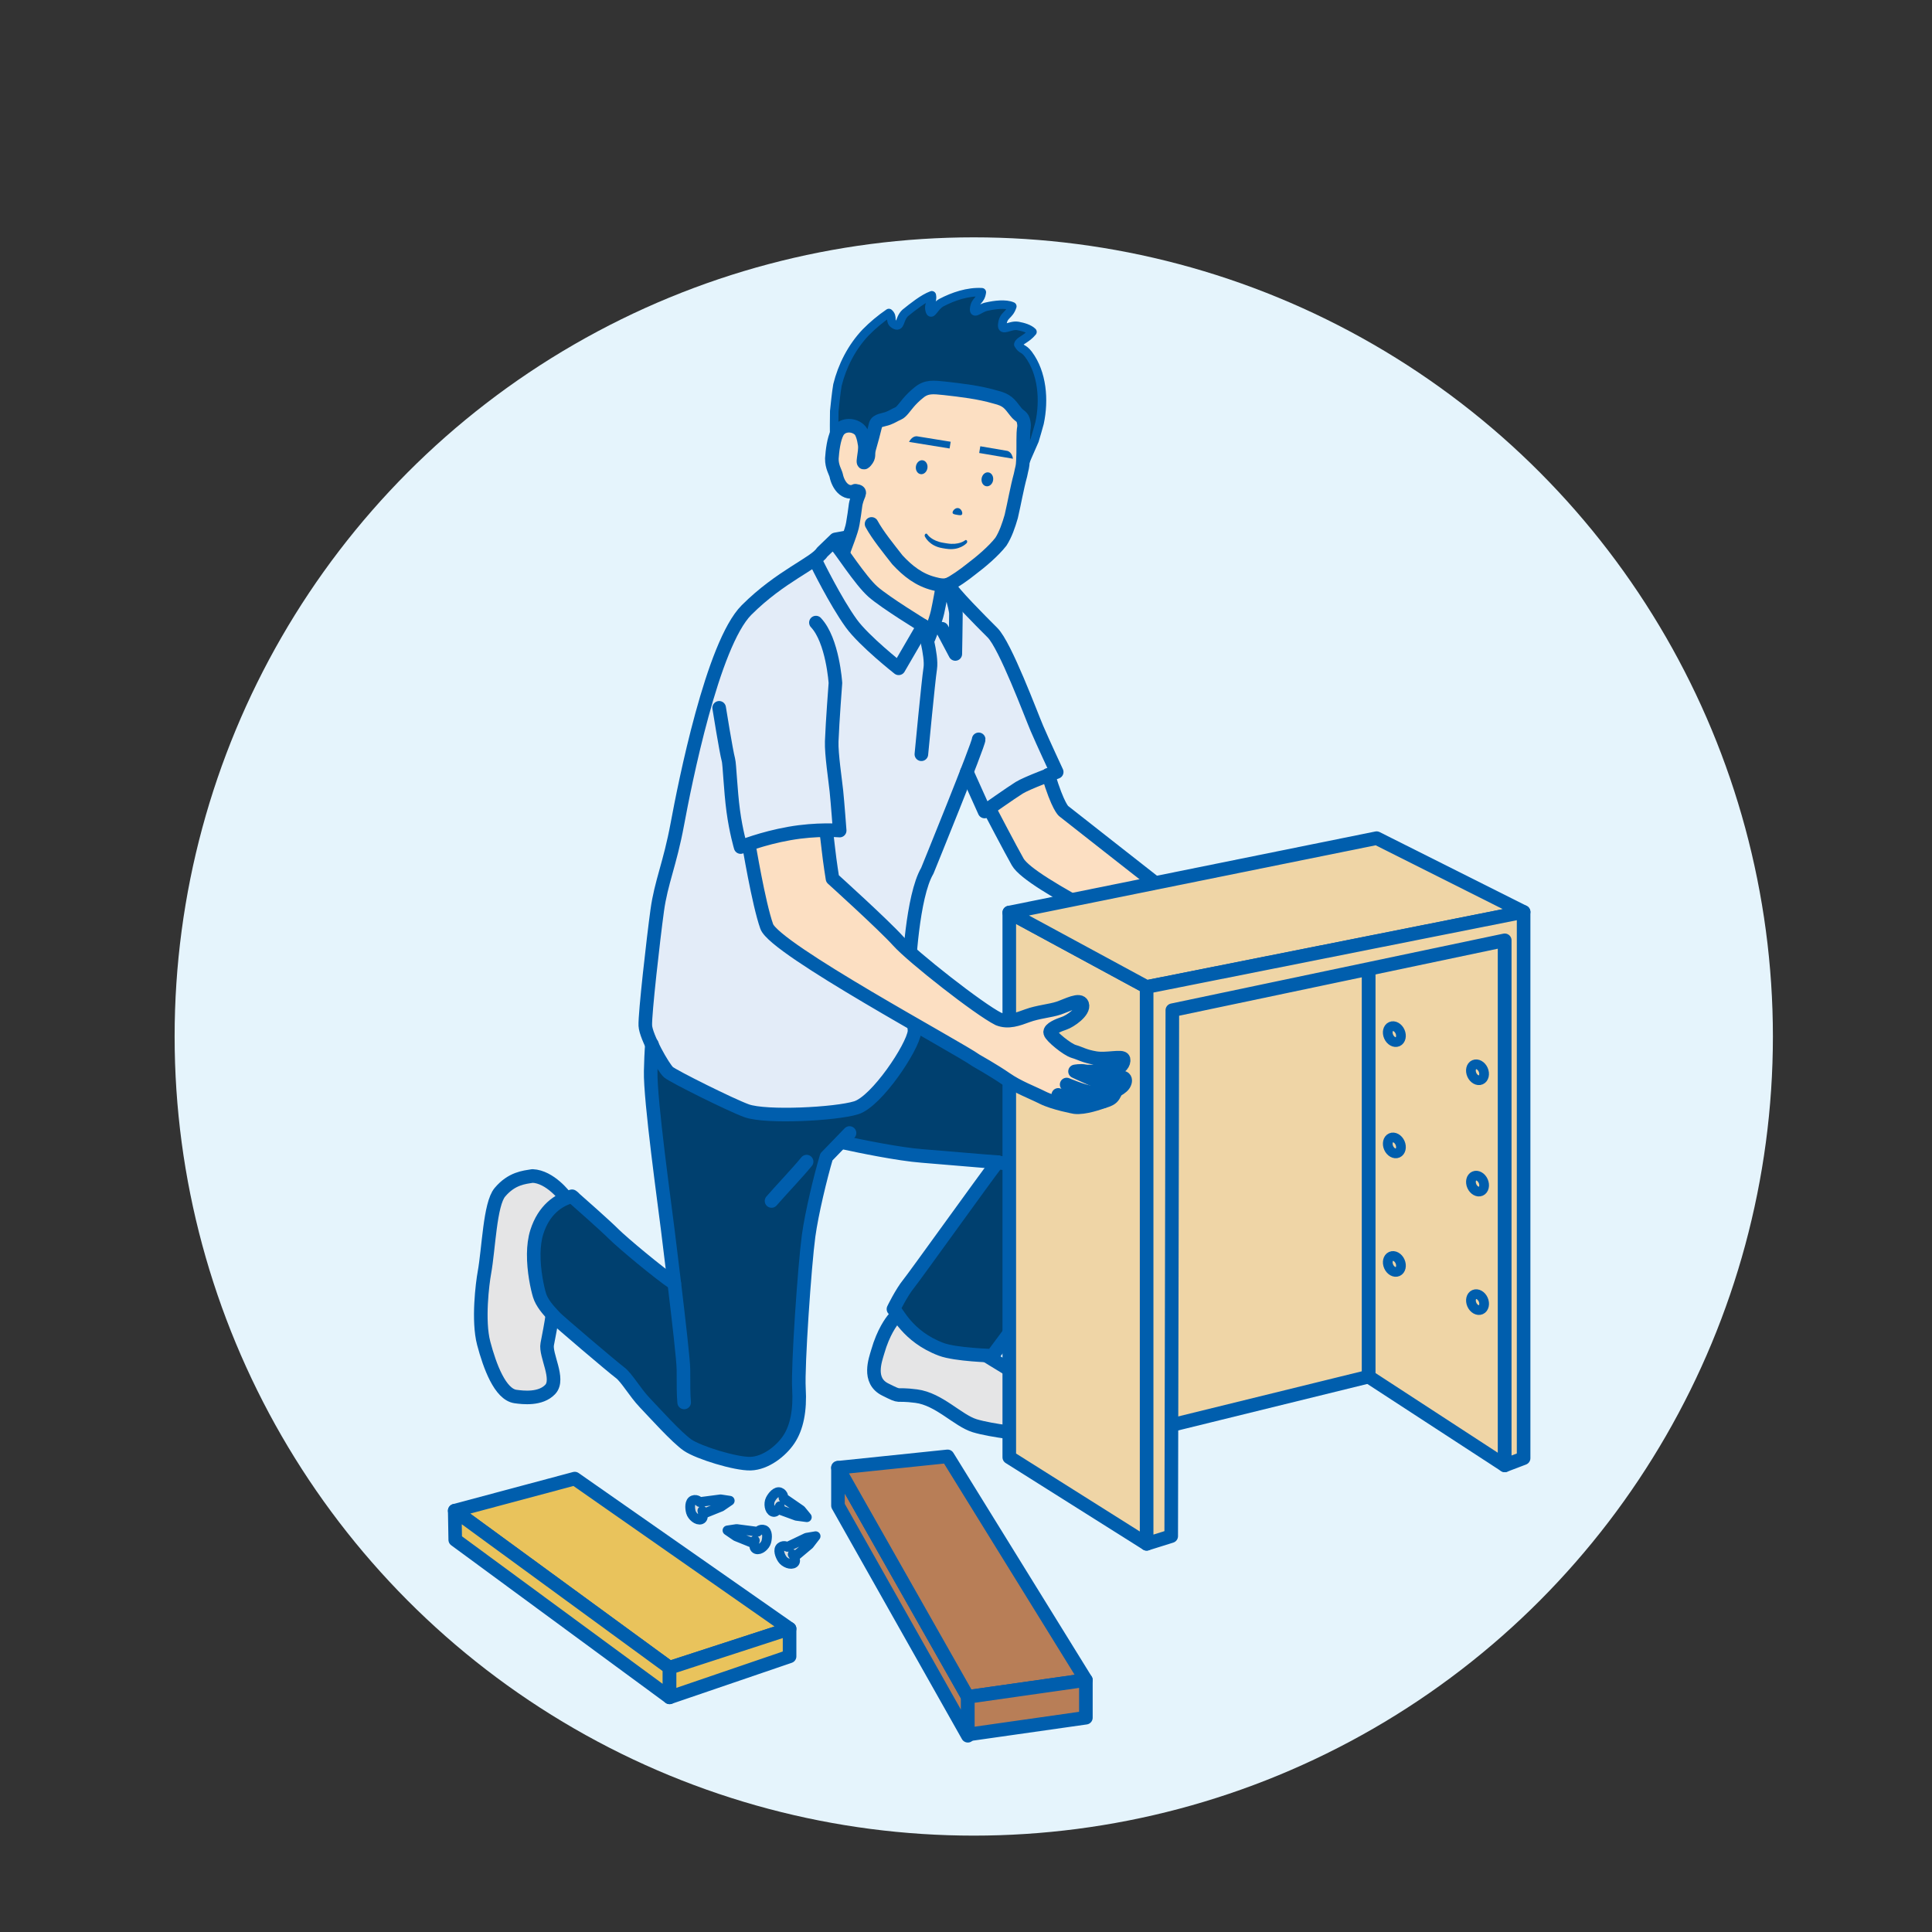 <?xml version="1.0" encoding="UTF-8"?>
<svg id="_レイヤー_1" data-name="レイヤー 1" xmlns="http://www.w3.org/2000/svg" viewBox="0 0 600 600">
  <rect x="0" y="0" width="600" height="600" fill="#333333" stroke="none"/>
  <defs>
    <style>
      .cls-1 {
        fill: #e9c35c;
      }

      .cls-1, .cls-2, .cls-3, .cls-4, .cls-5, .cls-6, .cls-7, .cls-8, .cls-9, .cls-10 {
        stroke: #005ead;
        stroke-linecap: round;
        stroke-linejoin: round;
      }

      .cls-1, .cls-2, .cls-3, .cls-4, .cls-8, .cls-9, .cls-10 {
        stroke-width: 4.22px;
      }

      .cls-2, .cls-11 {
        fill: #e3ecf8;
      }

      .cls-12 {
        fill: #00406e;
      }

      .cls-3 {
        fill: #efd5a6;
      }

      .cls-13, .cls-4 {
        fill: #fcdfc2;
      }

      .cls-14 {
        fill: #e5f4fc;
      }

      .cls-5, .cls-6, .cls-9 {
        fill: none;
      }

      .cls-5, .cls-7 {
        stroke-width: 3.02px;
      }

      .cls-15 {
        fill: #005ead;
      }

      .cls-6 {
        stroke-width: 2.65px;
      }

      .cls-7 {
        fill: #dbdedf;
      }

      .cls-8 {
        fill: #e5e5e6;
      }

      .cls-10 {
        fill: #b87e57;
      }

      .cls-16 {
        fill: #00406f;
      }
    </style>
  </defs>
  <circle class="cls-14" cx="302.41" cy="321.89" r="248.18"/>
  <g>
    <path class="cls-8" d="m175.49,371.65s-4.6-6.21-10.12-6.44c-2.53.42-6.44.69-10.12,5.06-3.12,3.7-3.45,17.48-4.83,25.08-.56,3.08-2.07,14.76-.19,21.85,1.88,7.09,5.09,15.83,9.86,16.5,2.28.32,7.82.99,10.81-2.23,2.99-3.22-1.62-10.62-.95-14.05.51-2.66,1.29-6.57,1.62-9.18"/>
    <path class="cls-8" d="m282.41,402.98c-1.4,1.53-3.76,5.28-4.76,6.45-.85.99-3.33,4.3-5.06,10.35-.7,2.45-3.22,8.97,2.3,11.73,5.52,2.76,2.53,1.15,9.66,2.07,7.13.92,12.88,7.59,18.17,9.2,5.29,1.61,15.36,2.56,19.76,3.35,4.4.79,14.52-3.58,12.24-7.6,0,0-3.03-5.39-10.09-6.77-1.4-.27-19.06-11.23-19.06-11.23-.39-.49-.75-.98-1.07-1.47l-1.34-3.88"/>
    <path class="cls-13" d="m265.13,160.23l-3.07,10.97s5.9,9.59,7.21,10.74c1.3,1.15,15.26,10.81,15.26,10.81l2.91,2.22.46,3.3,2.3-4.83,2.22-9.74,1.07-4.75-18.71-20.63-6.44-.61-3.22,2.53Z"/>
    <path class="cls-12" d="m316.87,147.33c.24-.98.7-2.23,1.26-3.57.49-1.17,1.17-2.34,1.67-3.46.67-1.5,1.13-2.85,1.32-3.59.81-2.69.86-2.67,1.62-5.38.3-1.55.64-2.99.75-4.37.13-1.59.09-3.08.02-4.45-.08-1.61-.25-3.08-.54-4.41-.35-1.6-.77-3.04-1.31-4.26-.69-1.56-1.63-2.74-2.39-3.74-1.66-2.16-2.02-1.18-3.13-3.1.3-1.18,2.6-1.61,4.52-3.94-1-.99-2.81-1.57-4.52-1.87-2.46-.44-5.14,2.02-4.88-.41.34-3.2,1.97-2.66,2.97-5.71-.97-.43-2.33-.48-3.83-.41-1.31.06-2.7.16-3.92.38-2.16.38-4.12,2.83-3.93.87.28-2.8,1.94-2.39,2.32-5.18-1.46-.07-2.99-.02-4.38.24-1.46.28-2.86.73-4.15,1.22-1.47.56-2.78,1.24-3.91,1.85-2.24,1.21-3.25,4.4-3.74,2.3-.53-2.27,1.12-2.37.69-4.66-1.36.42-2.86,1.35-4.32,2.41-1.35.98-2.71,2.07-3.84,3.11-2.04,1.89-1.38,4.85-3.49,3.55-1.67-1.03-.16-2.32-1.64-3.61-1.38.89-2.65,1.87-3.8,2.82-1.27,1.05-2.32,2.19-3.34,3.28-1.13,1.2-2.25,2.3-3.12,3.51-.97,1.35-1.71,2.74-2.39,4.04-.79,1.5-1.33,2.97-1.82,4.31-.62,1.69-1.04,3.21-1.33,4.48s-.64,2.57-.81,4c-.16,1.34-.33,2.72-.42,4.07-.09,1.44-.1,2.84-.12,4.09-.03,1.75.04,3.23.1,4.11,1.54,1.82,1.78,1.59,3.5,3.24,1.72,1.65,1.69,1.69,3.41,3.34,1.73,1.65,1.65,1.73,3.37,3.39,1.73,1.65,1.4,2.15,3.56,3.17,1.91.9,2.07.31,4.17.45,2.1.15,2.1.14,4.2.29,2.1.15,2.11.02,4.21.17,2.1.15,2.09.24,4.2.39s2.1.18,4.2.32c2.1.15,2.11-.01,4.21.13,2.1.15,2.09.32,4.19.47s2.11.01,4.22.16c2.1.15,2.14.73,4.18.22,1.83-.46,1.59-.96,3.18-1.98s1.62-.99,3-2.28Z"/>
    <path class="cls-16" d="m167.54,402.24s-3.02-12.49-1.64-16.48c1.38-3.99,2.61-9.51,5.67-11.2,3.07-1.69,6.44-2.76,6.44-2.76l23.16,20.24,7.98,6.13-3.83-34.2s-2.91-28.37-3.37-30.21c-.46-1.84.15-9.51.15-9.51,0,0,5.06,8.59,9.97,11.35,4.91,2.76,14.88,8.9,21.62,9.82,6.75.92,30.37.46,33.59-1.53,3.22-1.99,12.42-14.26,14.42-17.64,1.99-3.37,3.68-11.04,3.68-11.04l57.21,17.64s10.58,6.13,12.27,7.82c1.69,1.69,6.44,8.44,6.59,12.27.15,3.83-3.99,8.13-5.06,9.97-1.07,1.84-7.05,8.9-11.2,12.27-4.14,3.37-16.26,17.48-16.26,17.48l-17.79,24.23-2.76,3.99s-12.58-.15-15.95-1.53c-3.37-1.38-10.58-6.29-11.81-7.82-1.23-1.53-3.22-5.21-3.22-5.21l16.41-23.93,16.1-21.16-38.65-4.14-9.82-2.3-4.91,4.29s-5.37,24.69-5.83,28.07c-.46,3.37-2.92,36.01-2.76,40.03.16,4.02.31,16.87-3.22,20.4-3.53,3.53-8.9,7.82-14.26,6.75-5.37-1.07-17.18-3.99-20.7-7.82-3.53-3.83-14.36-16.28-15.8-18.25-1.44-1.97-17.48-15.03-17.48-15.03l-8.94-10.97Z"/>
    <path class="cls-11" d="m264.36,344.5s-11.96,1.69-16.72,1.84c-4.75.15-15.34-.31-19.17-2.3-3.83-1.99-20.86-11.04-20.86-11.04,0,0-6.9-10.89-7.21-13.34-.31-2.45,2.45-26.38,2.45-26.38,0,0,3.22-20.4,3.83-23.16.61-2.76,7.67-33.28,7.67-33.28,0,0,9.2-35.27,11.04-38.65,1.84-3.37,7.51-10.28,8.9-11.2,1.38-.92,16.56-11.81,16.56-11.81l5.83-4.6,2.76-3.22,3.99-.31-1.38,4.14,7.21,10.74,16.72,12.27,1.92,4.06,3.14-6.98,1.53-9.51h2.3l6.29,7.05s8.13,9.2,9.82,11.5c1.69,2.3,11.81,27.3,11.81,27.3l4.75,12.12-13.04,6.13-8.44,5.67-6.13-11.81s-11.5,27.76-12.27,31.29c-.77,3.53-4.6,15.95-4.6,15.95l-.15,16.72.77,17.02-4.91,11.2-8.13,9.82-6.29,2.76Z"/>
    <path class="cls-4" d="m325.56,240.6c3.02,10.08,4.78,11.3,4.78,11.3,0,0,26.11,20.52,30.65,24.05,4.54,3.53,36.4,12.75,36.4,12.75l-18.65,12.1s-24.27-9.51-37.38-16.57c-13.11-7.06-23.29-13.03-25.31-16.56-2.02-3.53-8.59-16.1-8.59-16.1"/>
    <g>
      <path class="cls-13" d="m270.67,162.71c.54,1.03,1.4,2.38,2.44,3.87.82,1.18,1.81,2.4,2.79,3.64s1.83,2.55,2.81,3.64c1.16,1.3,2.36,2.35,3.32,3.16,1.06.89,2.33,1.85,3.75,2.6,1.37.73,2.88,1.24,4.26,1.63,1.72.49,3.31.68,4.47.27.61-.21,1.96-1.01,3.63-2.17,1.04-.72,2.19-1.61,3.39-2.53,1.1-.84,2.25-1.72,3.33-2.62,1.13-.95,2.17-1.95,3.11-2.86,1.21-1.17,2.27-2.2,2.87-3.1.71-1.07,1.34-2.39,1.88-3.81.49-1.29.96-2.66,1.34-4.05s.62-2.84.91-4.16c.34-1.56.56-3.01.82-4.17.35-1.51.85-3.07,1.13-4.51.5-2.55.66-2.26.76-4.58.11-2.6.08-2.6.09-5.2.01-1.66,0-1.66.04-3.32.04-1.66.41-1.71.1-3.35-.38-2-1.18-1.56-2.5-3.27-.85-1.1-1.76-2.29-2.68-3.06-.56-.47-1.9-.98-3.69-1.48-1.14-.32-2.46-.67-3.88-.97-1.26-.26-2.59-.51-3.93-.74s-2.68-.32-3.97-.5c-1.41-.2-2.75-.37-3.97-.49-1.63-.17-3.02-.26-3.98-.25-1.54.02-2.84.68-4.04,1.64s-2.29,2.03-3.22,3.14c-1.19,1.42-2.12,2.84-3.08,3.26-1.53.68-1.68.93-3.17,1.52-1.33.53-3.49.55-3.87,1.93-.5,1.89-.47,1.9-.96,3.8-.49,1.9-.57,1.88-1.06,3.78-.49,1.9.23,2.27-1.03,3.77-1.65,1.97.02-2.55-.34-5.09-.29-2.07-.89-4.05-1.72-4.71-1.04-.83-2.37-1.32-3.64-1.19-1.39.14-2.55.99-3.15,2.06s-.96,2.45-1.2,3.98-.49,2.94-.51,4.17c-.05,2.53,1.16,4.31,1.35,5.24.31,1.53,1.01,2.97,1.93,3.91,1.15,1.17,2.68,1.54,4.02.84,2.53.35.4.99-.03,5.15-.14,1.33-.43,2.99-.76,5.07-.24,1.51-.84,3.12-1.37,4.58-.82,2.24-1.53,4.12-1.62,4.49"/>
      <path class="cls-9" d="m270.67,162.71c1.94,3.57,5.41,7.79,8.03,11.16,3.26,3.52,6.73,6.22,11.33,7.39,1.72.49,3.31.68,4.47.27,1.57-.65,5.09-3.13,7.02-4.7,3.18-2.39,7-5.63,9.31-8.58,1.45-2.23,2.45-5.18,3.22-7.86,1.02-4.37,1.74-8.69,2.87-12.84.5-2.55.66-2.26.76-4.58.18-3.23.03-5.27.14-8.52.04-1.66.41-1.71.1-3.35-.38-2-1.18-1.56-2.5-3.27-2-2.58-2.66-3.64-6.36-4.54-4.9-1.45-10.68-2.13-15.76-2.7-3.33-.32-5.56-.7-8.02,1.4-1.16.93-2.29,2.03-3.22,3.14-1.19,1.42-2.12,2.84-3.08,3.26-1.53.68-1.68.93-3.17,1.52-1.33.53-3.49.55-3.87,1.93-.7,2.84-1.21,4.75-2.02,7.58-.49,1.9.23,2.27-1.03,3.77-1.65,1.97.02-2.55-.34-5.09-.29-2.07-.89-4.05-1.72-4.71-2.05-1.8-5.5-1.56-6.78.87-1.12,2.09-1.55,5.76-1.71,8.15-.05,2.53,1.16,4.31,1.35,5.24.31,1.53,1.01,2.97,1.93,3.91,1.15,1.17,2.68,1.54,4.02.84,2.53.35.4.99-.03,5.15-.14,1.33-.43,2.99-.76,5.07-.35,2.33-2.62,7.75-2.99,9.07"/>
    </g>
    <path class="cls-6" d="m316.99,147.42c.84-3.04,3.13-7.92,4.31-10.65.81-2.69.79-2.7,1.55-5.4,1.53-7.15.86-15.56-3.46-21.34-1.66-2.16-2.03-1.16-3.14-3.07.3-1.18,2.47-1.56,4.39-3.89-1-.99-2.8-1.53-4.51-1.84-2.46-.44-5.13,2-4.87-.43.34-3.2,2.12-2.61,3.12-5.66-2.11-.93-5.53-.45-7.88.07-2.16.38-4.15,2.68-3.96.72.28-2.8,2-2.38,2.37-5.17-4.31-.25-8.89,1.3-12.54,3.22-2.24,1.21-3.16,4.48-3.65,2.38-.53-2.27,1.09-2.36.66-4.65-2.71,1.01-5.9,3.59-8.23,5.46-2.04,1.89-1.31,4.89-3.41,3.59-1.67-1.03-.2-2.26-1.69-3.55-2.63,1.8-5.05,3.83-7.18,6-4.37,4.58-7.35,10.5-8.79,16.36-.42,2.51-.71,5.49-.99,8.11-.06,2.55-.05,6.14-.03,8.16"/>
    <path class="cls-15" d="m288.02,145.39c-.19,1.19-1.15,2.02-2.13,1.86-.99-.16-1.63-1.25-1.44-2.44.19-1.19,1.15-2.02,2.13-1.86.98.16,1.63,1.25,1.44,2.44"/>
    <path class="cls-15" d="m308.42,149.15c-.19,1.19-1.15,2.02-2.13,1.86-.99-.16-1.63-1.25-1.44-2.44.19-1.19,1.15-2.02,2.13-1.86.99.16,1.63,1.25,1.44,2.44"/>
    <path class="cls-15" d="m298.83,159.55c-.1.6-.76.48-1.59.34s-1.5-.23-1.4-.83.91-1.4,1.74-1.27c.83.13,1.35,1.15,1.25,1.75"/>
    <path class="cls-15" d="m282.3,137.24l12.6,2.04.34-2.09-10.3-1.67s-1.5-.42-2.63,1.72"/>
    <path class="cls-15" d="m314.59,142.46l-10.49-1.78.34-2.09,8.19,1.4s1.56.08,1.96,2.47"/>
    <path class="cls-15" d="m293.85,170.43l-1.15-.19c-4.13-.67-5.42-3.54-5.48-3.65-.12-.26-.04-.6.17-.78.21-.17.48-.11.61.15.01.02,1.27,2.02,4.97,2.61l1.15.19c3.7.6,5.52-.9,5.54-.92.2-.2.48-.18.62.05.15.23.11.58-.08.79-.09.09-2.22,2.41-6.35,1.74"/>
    <path class="cls-9" d="m300.25,239.75l5.52,12.27s8.28-5.83,10.74-7.36c2.45-1.53,11.66-4.91,11.66-4.91,0,0-4.29-9.2-6.13-13.5-1.84-4.29-9.82-25.77-13.8-29.75-3.99-3.99-12.25-12.24-13.72-14.97"/>
    <path class="cls-9" d="m262.83,166.9l-3.37.61-4.14,3.99c-2.16,3.39-12.88,7.36-23.47,17.94-10.58,10.58-19.19,54.06-21.49,66.48-2.3,12.42-5.04,18.01-6.25,26.82-1.21,8.81-3.87,32.27-3.7,35.77.17,3.49,5.65,13.16,7.21,14.48,1.56,1.32,19.36,10.2,24.23,11.96,5.99,2.17,27.68,1.06,34.05-.92,6.37-1.98,17.53-18.73,18.1-23.62.19-1.65-2.04-12.29-1.84-17.18.1-2.44,1.13-24.84,5.83-32.82,0,0,16.06-39.44,15.95-40.8"/>
    <path class="cls-9" d="m253.63,174.88s5.8,11.88,10.74,18.71c3.99,5.52,14.72,13.96,14.72,13.96l7.67-13.19s-11.73-7.15-15.64-10.58c-3.91-3.43-10.45-13.68-11.04-13.96"/>
    <path class="cls-9" d="m202.48,324.34s-.22,1.13-.4,8.31c-.22,8.85,4.43,42.04,5.31,49.34.35,2.85,1.16,9.41,2.03,16.62,1.35,11.25,2.83,24.05,2.83,26.75v.19c0,4.34,0,7.81.22,9.99"/>
    <path class="cls-9" d="m178.04,371.86c1.88,1.66,9.93,8.75,12.58,11.4,2.59,2.59,13.89,12.06,18.8,15.34"/>
    <path class="cls-9" d="m178.04,371.86c-.25-.22-.39-.35-.39-.35-4.23,1.09-8.74,4.23-10.92,11.06-.67,2.09-.94,4.45-.97,6.81-.06,5.34,1.13,10.68,1.79,12.86.73,2.4,2.74,4.64,4.01,5.99.39.42.71.75.91.97.82.95,18.03,15.57,20.07,17.07,2.05,1.5,4.64,6.14,7.65,9.29,3,3.14,9.97,10.92,13.38,13.25,3.41,2.32,14.88,5.87,19.53,5.74,4.64-.14,9.42-3.83,11.88-7.51,2.46-3.69,3.55-9.01,3.14-15.84-.41-6.83,1.77-38.37,3-47.39.96-7.05,3.68-18.27,5.53-24.52l7.18-7.42"/>
    <path class="cls-9" d="m239.61,372.97c2.87-3.33,7.95-8.62,10.89-12.22"/>
    <path class="cls-9" d="m262.09,354.87c4.65,1.01,16.9,3.56,24.27,4.12,4.94.37,20.39,1.75,23.41,1.92"/>
    <path class="cls-9" d="m309.76,360.91c-4.47,5.83-25.57,35.31-27.59,37.8-2.26,2.79-4.7,7.84-4.7,7.84,0,0,.03.02.09.06,1.04.66,4.13,8.44,14.72,12.43,4.51,1.7,15.95,1.99,15.95,1.99,4.2-5.56,27.32-37.06,29.17-39.05,2.44-2.61,11.85-10.1,14.46-12.72,2.61-2.61,11.5-13.94,7.67-22.3-3.74-8.16-16.28-14-23.2-16.22,0,0-23.81-6.34-32.4-8.48-8.59-2.15-19.63-3.99-19.63-3.99"/>
    <path class="cls-9" d="m338.51,356.34c-4.13,1.17-15.22,2.27-18.01,3.35"/>
    <path class="cls-9" d="m309.76,360.91c2.4.57,18.38,2.94,20.24,3.37"/>
    <path class="cls-9" d="m288.4,198.15s2.15-5.29,2.76-8.05c.61-2.76,1.42-7.4,1.42-7.4l1.92-1.17s2.37,6.99,2.37,9.14-.19,12.42-.19,12.42l-4.14-7.82"/>
    <path class="cls-9" d="m286.75,194.36s2.76,9.2,2.15,13.19c-.61,3.99-2.76,26.69-2.76,26.69"/>
    <polygon class="cls-1" points="141.22 469.16 178.49 459.19 245.21 505.81 207.94 517.93 141.22 469.16"/>
    <polygon class="cls-1" points="207.94 517.93 207.94 527.13 141.38 478.2 141.22 469.16 207.94 517.93"/>
    <polygon class="cls-1" points="245.21 505.81 245.21 514.4 207.94 527.13 207.94 517.93 245.21 505.81"/>
    <path class="cls-7" d="m218.12,469.18s.71,2.27-.43,2.69-2.77-.99-3.12-2.27c-.35-1.28-.43-3.26.71-3.69,1.13-.43,1.99.57,1.99.57l6.52-.85,2.84.43-2.69,1.84-5.46,2.2"/>
    <path class="cls-7" d="m242.16,467.78s-.99,2.16-2.12,1.72c-1.13-.44-1.39-2.59-.8-3.77s1.87-2.71,3-2.26c1.13.44,1.09,1.75,1.09,1.75l5.42,3.74,1.82,2.22-3.24-.43-5.53-2.02"/>
    <path class="cls-7" d="m246.18,482.7s1.38,1.94.43,2.69c-.95.76-2.94-.08-3.67-1.19-.73-1.1-1.42-2.97-.47-3.72.95-.76,2.06-.08,2.06-.08l5.94-2.84,2.83-.48-1.99,2.59-4.51,3.79"/>
    <path class="cls-7" d="m234.43,478.4s-.71,2.27.43,2.69c1.13.43,2.77-.99,3.12-2.27.35-1.28.43-3.26-.71-3.69-1.13-.43-1.99.57-1.99.57l-6.52-.85-2.84.43,2.69,1.84,5.46,2.2"/>
    <polygon class="cls-10" points="260.24 455.82 260.24 467.58 300.57 539.05 300.57 526.98 260.24 455.82"/>
    <polygon class="cls-10" points="260.24 455.82 294.28 452.29 337.23 521.76 300.57 526.98 260.24 455.82"/>
    <polygon class="cls-10" points="300.57 526.98 337.23 521.76 337.23 533.45 300.57 538.67 300.57 526.98"/>
    <g>
      <g>
        <polygon class="cls-3" points="467.31 455.08 425.02 427.53 425.02 276.72 467.31 292.02 467.31 455.08"/>
        <polygon class="cls-3" points="425.02 427.53 359.35 443.67 359.35 288.96 425.02 276.72 425.02 427.53"/>
        <polygon class="cls-3" points="313.44 283.4 356.1 306.51 356.1 479.45 313.44 452.57 313.44 283.4"/>
        <polygon class="cls-3" points="313.44 283.4 427.52 260.3 473.17 283.21 356.1 306.51 313.44 283.4"/>
        <polygon class="cls-3" points="363.73 477.06 356.1 479.45 356.1 306.51 473.17 283.21 473.17 452.85 467.31 455.08 467.31 292.02 364.08 313.73 363.73 477.06"/>
      </g>
      <ellipse class="cls-5" cx="458.85" cy="333.03" rx="1.93" ry="2.57" transform="translate(-95.68 214.91) rotate(-23.95)"/>
      <ellipse class="cls-5" cx="433.02" cy="321.18" rx="1.93" ry="2.57" transform="translate(-93.09 203.41) rotate(-23.95)"/>
      <ellipse class="cls-5" cx="458.85" cy="367.61" rx="1.93" ry="2.57" transform="translate(-109.71 217.89) rotate(-23.95)"/>
      <ellipse class="cls-5" cx="433.02" cy="355.75" rx="1.93" ry="2.57" transform="translate(-107.12 206.38) rotate(-23.95)"/>
      <ellipse class="cls-5" cx="458.85" cy="404.42" rx="1.93" ry="2.57" transform="translate(-124.65 221.05) rotate(-23.95)"/>
      <ellipse class="cls-5" cx="433.02" cy="392.56" rx="1.93" ry="2.57" transform="translate(-122.06 209.55) rotate(-23.95)"/>
    </g>
    <g>
      <path class="cls-4" d="m256.39,256.93s.35,2.02.85,6.56c.5,4.54,1.3,9.39,1.3,9.39,0,0,15.84,14.31,20.38,19.35,4.54,5.04,25.1,21.18,31.15,24.21,3.07,1.23,6.06.08,9.05-1.02,3.22-1.18,7.02-1.46,9.66-2.34,2.63-.88,6.66-3.13,7.32-1.17.74,2.19-3.8,5.27-5.56,5.85-1.76.59-4.68,1.76-4.39,2.93s5.27,5.27,7.32,5.85c2.05.59,3.22,1.46,6.73,2.05,3.51.59,8.42-.82,8.72.35.29,1.17-.94,2.93-2.99,3.22-2.05.29-7.48.82-8.94.53-1.46-.29-3.13.05-3.13.05,0,0,2.78,1.31,4.83,2.19,2.05.88,3.17.93,4.95.81,1.61-.12,3.8-1.73,5.36-.99.55.26.62,1.1.05,2.03-.57.93-2,1.64-2.3,1.84s-.6,1.43-1.38,2.19c-.78.76-2.03,1.05-2.63,1.25-1.21.4-5.86,2.13-8.96,1.77,0,0-6.44-1.17-9.95-2.93-3.51-1.76-7.61-3.22-11.41-5.85-3.8-2.63-9.29-5.71-9.29-5.71-5.55-4.03-62.5-34.57-65.02-41.63-2.52-7.06-5.62-25.85-5.62-25.85"/>
      <path class="cls-9" d="m331.26,336.81s5.22,2.21,7.43,2.41c2.21.2,8.03-.63,8.03-.63"/>
      <path class="cls-9" d="m328.65,340.03s5.44,1.61,6.63,1.81c2.7.44,7.43.2,7.43.2"/>
    </g>
    <path class="cls-2" d="m223.34,219.82s2.16,13.56,2.88,16.17c.36,1.31.63,9.36,1.49,15.8.86,6.44,2.3,11.27,2.3,11.27,0,0,6.61-2.71,15.18-4.22,8.57-1.51,15.58-.9,15.58-.9,0,0-.65-8.76-1.01-12.21-.35-3.46-1.6-11.53-1.46-15.49.23-6.21,1.15-18.1,1.15-18.1,0,0-.84-13.27-6.06-18.79"/>
  </g>
</svg>